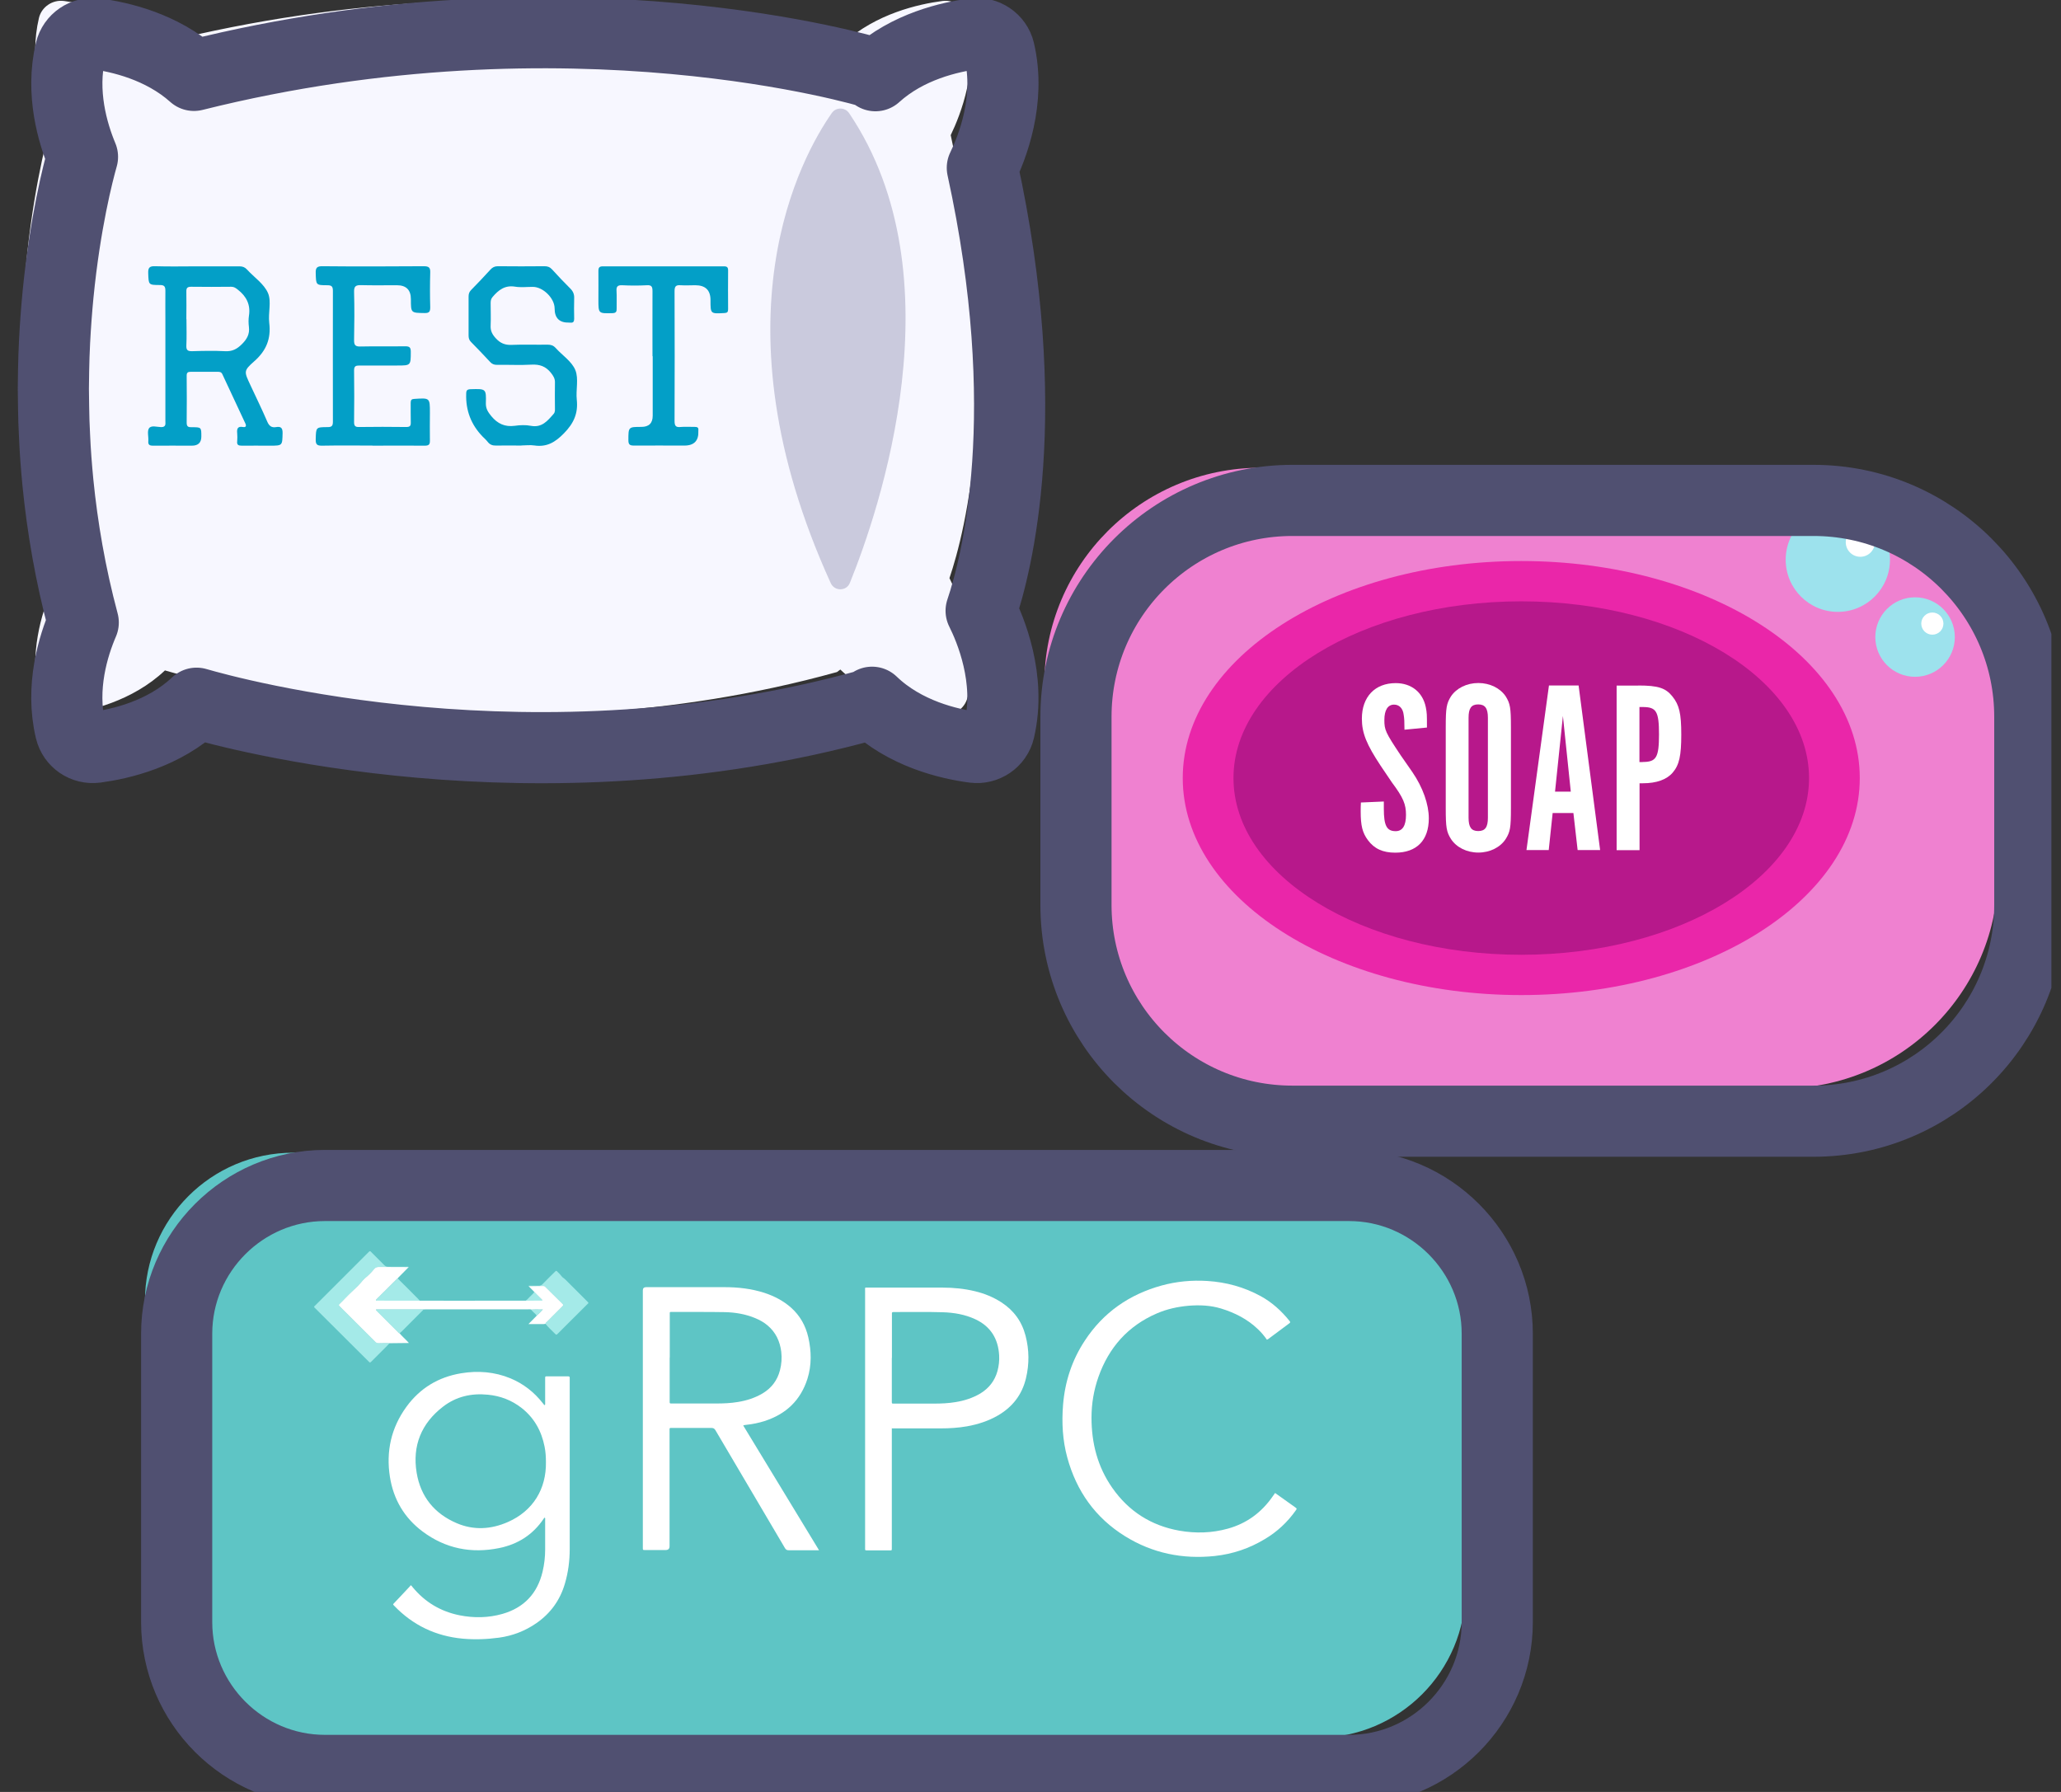 <?xml version="1.0" encoding="UTF-8"?> <svg xmlns="http://www.w3.org/2000/svg" width="115" height="100" viewBox="0 0 115 100" fill="none"><rect x="0" y="0" width="115" height="100" fill="#333333" stroke="none"/><g clip-path="url(#clip0_50_13889)"><path d="M52.975 32.254C53.49 33.285 54.666 36.043 53.987 38.916C53.836 39.553 53.223 39.965 52.581 39.88C51.187 39.698 48.726 39.128 46.889 37.364L46.701 37.504C28.116 42.662 11.095 37.971 9.203 37.413C7.379 39.141 4.948 39.698 3.578 39.874C2.935 39.959 2.323 39.547 2.172 38.91C1.608 36.516 2.323 34.206 2.881 32.903C-0.562 20.076 2.299 8.838 2.838 6.916C2.287 5.595 1.62 3.34 2.172 1.006C2.317 0.388 2.929 -0.03 3.572 0.055C4.912 0.23 7.245 0.758 9.052 2.382C30.092 -2.879 46.84 2.213 46.84 2.213L47.083 2.394C48.889 0.764 51.241 0.23 52.587 0.055C53.23 -0.03 53.842 0.382 53.993 1.018C54.642 3.77 53.593 6.419 53.048 7.541C56.042 21.228 53.848 29.696 52.981 32.254H52.975Z" fill="#F7F7FF"></path><path d="M46.416 6.304C44.725 8.717 39.651 17.815 46.355 32.545C46.568 33.006 47.234 33 47.422 32.527C49.035 28.545 53.545 15.451 47.38 6.316C47.15 5.977 46.652 5.971 46.416 6.304Z" fill="#CACADD"></path><path d="M10.992 14.863C11.78 14.863 12.574 14.863 13.362 14.863C13.538 14.863 13.665 14.912 13.78 15.039C14.18 15.476 14.738 15.845 14.956 16.36C15.156 16.833 14.956 17.464 15.023 18.015C15.132 18.9 14.859 19.573 14.18 20.167C13.58 20.695 13.623 20.743 13.968 21.483C14.283 22.162 14.617 22.84 14.914 23.532C15.017 23.768 15.15 23.877 15.399 23.835C15.671 23.786 15.774 23.877 15.768 24.174C15.75 24.865 15.768 24.871 15.071 24.871C14.544 24.871 14.017 24.865 13.489 24.871C13.301 24.871 13.21 24.829 13.235 24.623C13.247 24.477 13.247 24.326 13.235 24.18C13.21 23.938 13.253 23.774 13.556 23.829C13.726 23.859 13.756 23.768 13.689 23.628C13.259 22.713 12.829 21.792 12.404 20.877C12.35 20.761 12.259 20.749 12.156 20.749C11.652 20.749 11.149 20.749 10.64 20.749C10.483 20.749 10.416 20.792 10.416 20.961C10.422 21.84 10.428 22.719 10.416 23.598C10.416 23.841 10.543 23.841 10.719 23.841C11.234 23.841 11.234 23.847 11.234 24.362C11.234 24.701 11.059 24.871 10.707 24.871C9.986 24.871 9.264 24.865 8.543 24.871C8.331 24.871 8.258 24.817 8.276 24.605C8.294 24.368 8.203 24.071 8.313 23.901C8.44 23.72 8.761 23.829 8.991 23.835C9.276 23.835 9.228 23.653 9.228 23.489C9.228 21.616 9.228 19.749 9.228 17.876C9.228 17.33 9.222 16.779 9.228 16.233C9.228 16.009 9.185 15.906 8.931 15.906C8.276 15.906 8.294 15.894 8.27 15.245C8.258 14.93 8.349 14.845 8.664 14.857C9.44 14.882 10.222 14.863 11.004 14.863H10.992ZM10.404 17.809C10.404 18.3 10.422 18.791 10.398 19.282C10.386 19.549 10.483 19.604 10.731 19.598C11.337 19.579 11.95 19.567 12.55 19.598C12.956 19.622 13.223 19.482 13.501 19.203C13.78 18.925 13.938 18.646 13.889 18.246C13.865 18.046 13.859 17.834 13.889 17.634C13.992 17.003 13.75 16.536 13.265 16.16C13.15 16.07 13.059 16.003 12.907 16.003C12.162 16.009 11.416 16.015 10.671 16.003C10.458 16.003 10.392 16.064 10.398 16.276C10.41 16.791 10.398 17.3 10.398 17.815L10.404 17.809Z" fill="#039FC7"></path><path d="M20.788 24.865C19.848 24.865 18.909 24.853 17.969 24.871C17.672 24.877 17.611 24.786 17.617 24.508C17.636 23.847 17.617 23.835 18.29 23.835C18.527 23.835 18.575 23.744 18.575 23.532C18.575 21.101 18.569 18.67 18.575 16.239C18.575 16.009 18.527 15.918 18.272 15.918C17.623 15.918 17.636 15.906 17.617 15.251C17.605 14.942 17.684 14.851 18.005 14.857C19.884 14.876 21.77 14.869 23.649 14.857C23.94 14.857 24.018 14.942 24.006 15.221C23.988 15.857 23.988 16.5 24.006 17.137C24.006 17.373 23.97 17.476 23.691 17.47C22.927 17.458 22.927 17.47 22.927 16.7C22.927 16.179 22.667 15.918 22.145 15.918C21.479 15.918 20.812 15.93 20.151 15.912C19.86 15.906 19.751 15.967 19.757 16.282C19.781 17.185 19.775 18.088 19.757 18.985C19.757 19.246 19.818 19.343 20.097 19.337C20.933 19.319 21.77 19.337 22.606 19.325C22.843 19.325 22.921 19.379 22.921 19.628C22.921 20.398 22.921 20.398 22.158 20.398C21.46 20.398 20.757 20.404 20.06 20.398C19.854 20.398 19.757 20.428 19.757 20.671C19.769 21.628 19.769 22.586 19.757 23.55C19.757 23.75 19.806 23.835 20.024 23.829C20.909 23.817 21.788 23.817 22.673 23.829C22.873 23.829 22.927 23.762 22.921 23.574C22.909 23.21 22.921 22.84 22.915 22.477C22.915 22.313 22.97 22.265 23.134 22.259C23.988 22.204 23.988 22.198 23.988 23.047C23.988 23.562 23.976 24.077 23.988 24.586C23.994 24.817 23.916 24.871 23.697 24.871C22.721 24.859 21.745 24.871 20.776 24.871L20.788 24.865Z" fill="#039FC7"></path><path d="M29.099 24.865C28.626 24.865 28.159 24.853 27.686 24.865C27.486 24.871 27.334 24.817 27.213 24.659C27.128 24.55 27.025 24.459 26.928 24.362C26.286 23.699 25.981 22.903 26.013 21.974C26.013 21.78 26.068 21.725 26.268 21.719C27.116 21.695 27.134 21.689 27.11 22.507C27.104 22.81 27.232 22.998 27.413 23.222C27.765 23.647 28.171 23.835 28.723 23.762C29.014 23.72 29.329 23.707 29.614 23.762C30.238 23.883 30.553 23.483 30.893 23.095C30.978 22.998 30.965 22.883 30.965 22.774C30.965 22.307 30.953 21.84 30.965 21.367C30.978 21.131 30.875 20.974 30.735 20.798C30.45 20.446 30.117 20.325 29.662 20.349C29.02 20.386 28.377 20.349 27.735 20.361C27.571 20.361 27.456 20.319 27.347 20.198C26.995 19.822 26.643 19.446 26.28 19.082C26.171 18.973 26.146 18.858 26.146 18.712C26.146 17.991 26.146 17.276 26.146 16.555C26.146 16.409 26.177 16.3 26.28 16.191C26.649 15.815 27.013 15.433 27.365 15.045C27.48 14.918 27.601 14.857 27.777 14.857C28.65 14.869 29.523 14.863 30.39 14.857C30.565 14.857 30.687 14.906 30.808 15.039C31.141 15.403 31.475 15.76 31.826 16.106C31.984 16.264 32.05 16.433 32.038 16.658C32.026 17.033 32.032 17.409 32.038 17.785C32.038 17.943 31.99 18.027 31.82 18.003C31.796 18.003 31.772 18.003 31.753 18.003C31.216 18.015 30.947 17.753 30.947 17.215C30.947 16.645 30.305 16.009 29.729 16.009C29.395 16.009 29.056 16.051 28.735 15.997C28.171 15.906 27.813 16.185 27.48 16.579C27.389 16.688 27.377 16.797 27.377 16.924C27.377 17.337 27.395 17.749 27.377 18.155C27.359 18.452 27.462 18.658 27.662 18.876C27.916 19.155 28.183 19.264 28.559 19.246C29.226 19.216 29.887 19.246 30.553 19.234C30.741 19.234 30.875 19.276 31.002 19.416C31.378 19.834 31.911 20.173 32.105 20.658C32.299 21.143 32.123 21.762 32.184 22.313C32.263 23.071 32.014 23.622 31.469 24.18C30.978 24.683 30.511 24.962 29.814 24.859C29.577 24.823 29.335 24.859 29.092 24.859L29.099 24.865Z" fill="#039FC7"></path><path d="M36.408 19.882C36.408 18.67 36.402 17.464 36.408 16.251C36.408 16.009 36.366 15.9 36.093 15.918C35.639 15.942 35.178 15.942 34.717 15.918C34.444 15.906 34.384 16.009 34.402 16.251C34.42 16.573 34.402 16.888 34.408 17.209C34.414 17.391 34.378 17.47 34.172 17.476C33.39 17.494 33.39 17.506 33.39 16.73C33.39 16.191 33.396 15.657 33.39 15.118C33.39 14.924 33.45 14.863 33.644 14.863C35.893 14.863 38.142 14.863 40.391 14.863C40.573 14.863 40.627 14.918 40.627 15.094C40.621 15.815 40.621 16.53 40.627 17.252C40.627 17.409 40.585 17.464 40.415 17.47C39.639 17.512 39.645 17.518 39.645 16.748C39.645 16.195 39.362 15.918 38.797 15.918C38.524 15.918 38.245 15.936 37.972 15.918C37.687 15.894 37.639 16.009 37.639 16.264C37.645 18.67 37.651 21.083 37.639 23.489C37.639 23.756 37.7 23.859 37.978 23.828C38.239 23.804 38.506 23.828 38.766 23.823C38.912 23.823 38.985 23.859 38.966 24.017C38.966 24.029 38.966 24.041 38.966 24.053C38.991 24.594 38.732 24.865 38.191 24.865C37.251 24.865 36.311 24.859 35.372 24.865C35.135 24.865 35.063 24.805 35.063 24.562C35.063 23.823 35.063 23.823 35.79 23.823C36.21 23.823 36.42 23.614 36.42 23.198C36.42 22.089 36.42 20.986 36.42 19.876L36.408 19.882Z" fill="#039FC7"></path><path d="M99.419 26.102H70.347C63.679 26.102 58.273 31.508 58.273 38.177V48.669C58.273 55.338 63.679 60.744 70.347 60.744H99.419C106.088 60.744 111.494 55.338 111.494 48.669V38.177C111.494 31.508 106.088 26.102 99.419 26.102Z" fill="#EF81D0"></path><path d="M102.547 34.146C104.154 34.146 105.457 32.843 105.457 31.236C105.457 29.629 104.154 28.326 102.547 28.326C100.94 28.326 99.638 29.629 99.638 31.236C99.638 32.843 100.94 34.146 102.547 34.146Z" fill="#9DE2ED"></path><path d="M103.803 31.072C104.251 31.072 104.615 30.709 104.615 30.26C104.615 29.811 104.251 29.448 103.803 29.448C103.354 29.448 102.99 29.811 102.99 30.26C102.99 30.709 103.354 31.072 103.803 31.072Z" fill="white"></path><path d="M106.857 37.77C108.083 37.77 109.076 36.777 109.076 35.552C109.076 34.327 108.083 33.333 106.857 33.333C105.632 33.333 104.639 34.327 104.639 35.552C104.639 36.777 105.632 37.77 106.857 37.77Z" fill="#9DE2ED"></path><path d="M107.821 35.419C108.163 35.419 108.44 35.142 108.44 34.8C108.44 34.459 108.163 34.182 107.821 34.182C107.48 34.182 107.203 34.459 107.203 34.8C107.203 35.142 107.48 35.419 107.821 35.419Z" fill="white"></path><path d="M84.883 55.531C95.315 55.531 103.772 50.109 103.772 43.42C103.772 36.731 95.315 31.309 84.883 31.309C74.452 31.309 65.995 36.731 65.995 43.42C65.995 50.109 74.452 55.531 84.883 55.531Z" fill="#EA26A9"></path><path d="M84.884 53.282C93.752 53.282 100.941 48.867 100.941 43.42C100.941 37.973 93.752 33.558 84.884 33.558C76.015 33.558 68.826 37.973 68.826 43.42C68.826 48.867 76.015 53.282 84.884 53.282Z" fill="#B7188B"></path><path d="M77.215 44.729V45.129C77.215 46.081 77.379 46.384 77.876 46.384C78.264 46.384 78.452 46.069 78.452 45.475C78.452 44.881 78.3 44.511 77.67 43.669L77.039 42.735C76.257 41.553 75.99 40.916 75.99 40.104C75.99 38.892 76.718 38.122 77.876 38.122C78.743 38.122 79.379 38.619 79.555 39.456C79.621 39.801 79.621 39.844 79.621 40.601L78.367 40.722C78.367 40.256 78.355 40.092 78.324 39.898C78.282 39.528 78.076 39.322 77.785 39.322C77.439 39.322 77.245 39.625 77.245 40.177C77.245 40.729 77.3 40.868 78.154 42.147L78.803 43.081C79.397 43.947 79.725 44.887 79.725 45.669C79.725 46.893 79.052 47.584 77.852 47.584C77.16 47.584 76.681 47.366 76.324 46.881C76.021 46.469 75.924 46.081 75.924 45.281C75.924 45.087 75.924 45.008 75.936 44.784L77.203 44.729H77.215Z" fill="white"></path><path d="M84.307 45.099C84.307 46.202 84.264 46.421 84.016 46.821C83.713 47.287 83.137 47.578 82.488 47.578C81.84 47.578 81.264 47.287 80.961 46.821C80.712 46.421 80.67 46.19 80.67 45.099V40.583C80.67 39.498 80.712 39.262 80.961 38.862C81.264 38.407 81.84 38.116 82.488 38.116C83.137 38.116 83.713 38.407 84.016 38.862C84.264 39.262 84.307 39.492 84.307 40.583V45.099ZM83.022 40.056C83.022 39.535 82.87 39.31 82.482 39.31C82.094 39.31 81.943 39.528 81.943 40.056V45.633C81.943 46.154 82.094 46.378 82.482 46.378C82.87 46.378 83.022 46.16 83.022 45.633V40.056Z" fill="white"></path><path d="M86.41 47.439H85.174L86.429 38.255H88.083L89.284 47.439H88.029L87.793 45.372H86.635L86.416 47.439H86.41ZM87.211 39.922L86.768 44.178H87.647L87.204 39.922H87.211Z" fill="white"></path><path d="M91.411 38.255C92.527 38.255 92.939 38.395 93.315 38.862C93.703 39.34 93.812 39.825 93.812 40.995C93.812 42.165 93.703 42.687 93.333 43.117C92.999 43.505 92.436 43.711 91.666 43.711H91.484V47.445H90.205V38.261H91.417L91.411 38.255ZM91.66 42.523C92.418 42.523 92.569 42.274 92.569 40.983C92.569 39.692 92.418 39.456 91.66 39.456H91.478V42.529H91.66V42.523Z" fill="white"></path><path d="M73.5 64.327H16.362C11.792 64.327 8.088 68.031 8.088 72.601V88.701C8.088 93.271 11.792 96.975 16.362 96.975H73.5C78.07 96.975 81.774 93.271 81.774 88.701V72.601C81.774 68.031 78.07 64.327 73.5 64.327Z" fill="#5EC5C5"></path><path d="M41.476 79.56C42.883 81.882 44.289 84.185 45.701 86.513H45.55C45.034 86.513 44.519 86.513 44.01 86.513C43.907 86.513 43.852 86.482 43.798 86.391C42.507 84.203 41.216 82.015 39.924 79.821C39.87 79.724 39.803 79.687 39.694 79.687C38.973 79.687 38.245 79.687 37.524 79.687C37.494 79.687 37.469 79.687 37.439 79.687C37.372 79.681 37.354 79.712 37.36 79.772C37.36 79.802 37.36 79.839 37.36 79.869C37.36 82.009 37.36 84.149 37.36 86.288C37.36 86.43 37.288 86.501 37.142 86.501C36.754 86.501 36.372 86.501 35.984 86.501C35.869 86.501 35.869 86.501 35.869 86.385C35.869 86.367 35.869 86.349 35.869 86.331C35.869 81.554 35.869 76.784 35.869 72.007C35.869 71.894 35.928 71.835 36.045 71.831C37.506 71.831 38.967 71.831 40.428 71.831C41.185 71.831 41.925 71.916 42.646 72.146C43.198 72.328 43.707 72.589 44.143 72.977C44.64 73.419 44.95 73.977 45.101 74.626C45.277 75.402 45.295 76.183 45.053 76.947C44.671 78.147 43.852 78.923 42.652 79.305C42.331 79.408 41.998 79.475 41.664 79.511C41.61 79.511 41.555 79.53 41.482 79.542L41.476 79.56ZM37.366 75.765C37.366 76.565 37.366 77.359 37.366 78.16C37.366 78.19 37.366 78.226 37.366 78.257C37.366 78.305 37.391 78.323 37.439 78.323C37.469 78.323 37.506 78.323 37.536 78.323C38.348 78.323 39.161 78.323 39.979 78.323C40.379 78.323 40.779 78.305 41.173 78.239C41.664 78.16 42.137 78.008 42.561 77.754C43.052 77.457 43.373 77.032 43.519 76.475C43.61 76.129 43.634 75.784 43.592 75.432C43.519 74.85 43.283 74.347 42.828 73.965C42.628 73.795 42.398 73.668 42.155 73.565C41.61 73.335 41.034 73.238 40.446 73.225C39.458 73.207 38.47 73.219 37.475 73.213H37.463C37.397 73.207 37.36 73.225 37.372 73.298C37.372 73.329 37.372 73.353 37.372 73.383C37.372 74.177 37.372 74.971 37.372 75.765H37.366Z" fill="white"></path><path d="M30.401 84.694C30.359 84.7 30.353 84.731 30.335 84.755C29.735 85.646 28.898 86.179 27.855 86.391C26.297 86.707 24.855 86.422 23.576 85.464C22.557 84.7 21.957 83.676 21.757 82.421C21.533 80.996 21.824 79.681 22.679 78.505C23.436 77.469 24.455 76.85 25.722 76.638C26.667 76.481 27.601 76.553 28.492 76.923C29.213 77.226 29.807 77.693 30.292 78.311C30.316 78.348 30.347 78.378 30.371 78.408C30.371 78.408 30.389 78.408 30.407 78.408C30.425 78.366 30.419 78.317 30.419 78.275C30.419 77.82 30.419 77.372 30.419 76.917C30.419 76.808 30.419 76.808 30.523 76.808C30.91 76.808 31.305 76.808 31.692 76.808C31.765 76.808 31.796 76.826 31.789 76.905C31.789 76.929 31.789 76.953 31.789 76.978C31.789 80.136 31.789 83.288 31.789 86.446C31.789 87.107 31.705 87.755 31.517 88.386C31.25 89.295 30.723 90.028 29.941 90.574C29.304 91.016 28.601 91.289 27.837 91.392C27.164 91.483 26.491 91.507 25.819 91.447C24.321 91.308 23.042 90.701 22 89.616C21.921 89.531 21.909 89.544 22 89.453C22.297 89.144 22.588 88.828 22.879 88.519C22.897 88.501 22.903 88.477 22.909 88.465C22.976 88.495 23 88.543 23.024 88.574C23.715 89.41 24.588 89.931 25.649 90.144C26.449 90.301 27.249 90.289 28.037 90.065C29.237 89.719 29.983 88.931 30.274 87.713C30.371 87.307 30.419 86.888 30.419 86.47C30.419 85.906 30.419 85.349 30.419 84.785C30.419 84.761 30.432 84.731 30.401 84.7V84.694ZM30.462 81.591C30.462 81.306 30.444 81.021 30.389 80.742C30.219 79.869 29.813 79.129 29.104 78.572C28.552 78.141 27.922 77.899 27.219 77.832C26.297 77.741 25.455 77.935 24.721 78.499C23.509 79.433 23 80.681 23.248 82.185C23.467 83.518 24.236 84.47 25.485 85.003C26.437 85.409 27.401 85.349 28.34 84.937C29.759 84.312 30.486 83.076 30.462 81.591Z" fill="white"></path><path d="M70.687 74.759C70.542 74.547 70.372 74.347 70.184 74.171C69.602 73.613 68.905 73.262 68.141 73.025C67.547 72.844 66.935 72.819 66.323 72.868C65.711 72.922 65.123 73.05 64.559 73.292C62.94 73.989 61.873 75.195 61.292 76.838C61.031 77.578 60.904 78.335 60.904 79.117C60.904 80.536 61.243 81.857 62.061 83.027C62.977 84.343 64.238 85.143 65.814 85.422C66.717 85.579 67.626 85.555 68.517 85.306C69.56 85.016 70.384 84.409 71.002 83.524C71.051 83.458 71.093 83.391 71.148 83.318C71.184 83.342 71.221 83.367 71.251 83.391C71.59 83.633 71.924 83.87 72.263 84.112C72.372 84.191 72.372 84.191 72.294 84.3C71.833 84.949 71.263 85.482 70.578 85.888C69.717 86.41 68.784 86.725 67.778 86.834C65.989 87.022 64.31 86.682 62.777 85.731C61.116 84.7 60.061 83.209 59.552 81.336C59.291 80.378 59.237 79.396 59.316 78.408C59.419 77.111 59.812 75.905 60.528 74.82C61.558 73.244 63.013 72.237 64.813 71.74C65.65 71.51 66.505 71.431 67.371 71.486C68.42 71.552 69.42 71.825 70.348 72.334C70.978 72.68 71.499 73.153 71.948 73.71C71.984 73.759 72.021 73.789 71.948 73.844C71.542 74.141 71.136 74.444 70.736 74.747C70.73 74.747 70.718 74.747 70.699 74.759H70.687Z" fill="white"></path><path d="M49.762 79.699V79.887C49.762 82.039 49.762 84.191 49.762 86.349C49.762 86.549 49.774 86.519 49.598 86.519C49.192 86.519 48.78 86.519 48.374 86.519C48.271 86.519 48.271 86.519 48.271 86.422C48.271 86.391 48.271 86.367 48.271 86.337C48.271 81.566 48.271 76.802 48.271 72.031C48.271 71.825 48.234 71.856 48.453 71.856C49.835 71.856 51.211 71.856 52.593 71.856C53.211 71.856 53.817 71.916 54.417 72.062C54.939 72.189 55.43 72.389 55.878 72.68C56.569 73.129 57.018 73.747 57.224 74.541C57.43 75.329 57.436 76.123 57.248 76.911C57.03 77.832 56.497 78.517 55.684 78.99C55.151 79.299 54.569 79.487 53.963 79.596C53.478 79.681 52.993 79.712 52.502 79.712C51.647 79.712 50.786 79.712 49.932 79.712H49.774L49.762 79.699ZM49.762 75.777C49.762 76.572 49.762 77.366 49.762 78.16C49.762 78.19 49.762 78.226 49.762 78.257C49.762 78.311 49.78 78.335 49.841 78.329C49.871 78.329 49.895 78.329 49.926 78.329C50.659 78.329 51.393 78.329 52.126 78.329C52.526 78.329 52.926 78.311 53.32 78.245C53.811 78.166 54.284 78.014 54.708 77.76C55.181 77.469 55.502 77.062 55.654 76.523C55.733 76.232 55.769 75.935 55.751 75.632C55.696 74.704 55.272 74.019 54.417 73.62C53.842 73.353 53.229 73.25 52.605 73.231C51.69 73.201 50.78 73.225 49.865 73.219C49.792 73.219 49.756 73.238 49.768 73.31C49.768 73.341 49.768 73.377 49.768 73.407C49.768 74.195 49.768 74.983 49.768 75.777H49.762Z" fill="white"></path><path d="M22.799 70.716C22.763 70.716 22.727 70.71 22.684 70.71C22.169 70.71 21.648 70.71 21.133 70.704C21.011 70.704 20.933 70.746 20.866 70.831C20.72 71.013 20.557 71.177 20.375 71.322C20.326 71.365 20.272 71.413 20.235 71.462C20.047 71.698 19.823 71.898 19.611 72.104C19.393 72.31 19.193 72.54 18.968 72.747C18.884 72.825 18.884 72.831 18.968 72.916C19.629 73.571 20.29 74.232 20.945 74.886C20.999 74.941 21.048 74.959 21.12 74.959C21.326 74.959 21.527 74.947 21.733 74.959C21.563 75.153 21.375 75.323 21.193 75.511C21.036 75.668 20.878 75.826 20.72 75.984C20.648 76.05 20.648 76.056 20.575 75.984C20.157 75.565 19.738 75.153 19.32 74.735C18.756 74.171 18.187 73.607 17.623 73.044C17.495 72.916 17.495 72.941 17.623 72.819C18.253 72.189 18.89 71.552 19.52 70.922C19.854 70.589 20.193 70.249 20.526 69.916C20.648 69.794 20.636 69.788 20.757 69.916C20.987 70.146 21.217 70.37 21.442 70.601C21.502 70.661 21.563 70.692 21.654 70.692C21.999 70.692 22.339 70.692 22.684 70.692C22.727 70.692 22.769 70.68 22.806 70.704C22.806 70.704 22.806 70.71 22.806 70.716C22.806 70.716 22.799 70.722 22.794 70.728L22.799 70.716Z" fill="#A4EAE8"></path><path d="M30.438 73.874C30.444 73.813 30.498 73.789 30.529 73.753C30.807 73.474 31.086 73.195 31.365 72.916C31.45 72.831 31.456 72.825 31.365 72.74C31.056 72.437 30.753 72.134 30.444 71.831C30.407 71.795 30.371 71.765 30.31 71.765C30.038 71.771 29.771 71.777 29.498 71.777C29.498 71.728 29.541 71.752 29.559 71.752C29.722 71.752 29.892 71.752 30.056 71.752C30.141 71.752 30.207 71.728 30.268 71.668C30.492 71.437 30.723 71.207 30.953 70.983C31.038 70.898 31.038 70.898 31.116 70.983C31.189 71.055 31.268 71.128 31.329 71.213C31.383 71.292 31.474 71.334 31.541 71.401C31.965 71.819 32.383 72.237 32.802 72.662C32.814 72.674 32.82 72.686 32.832 72.698C32.832 72.74 32.796 72.759 32.771 72.783C32.226 73.329 31.68 73.868 31.135 74.414C31.116 74.432 31.098 74.444 31.086 74.462C31.056 74.492 31.032 74.486 31.001 74.462C30.813 74.268 30.607 74.092 30.438 73.88V73.874Z" fill="#A4EAE8"></path><path d="M29.813 72.098C29.964 72.249 30.116 72.401 30.273 72.559C30.273 72.571 30.267 72.577 30.261 72.589C27.17 72.601 24.078 72.589 20.993 72.589C20.968 72.553 20.993 72.534 21.005 72.522C21.387 72.14 21.775 71.758 22.157 71.377C22.169 71.365 22.181 71.365 22.193 71.358C22.241 71.383 22.272 71.425 22.308 71.462C22.648 71.795 22.981 72.134 23.314 72.468C23.387 72.54 23.46 72.656 23.563 72.656C25.448 72.656 27.291 72.644 29.176 72.65C29.273 72.65 29.394 72.546 29.461 72.474C29.57 72.347 29.716 72.243 29.813 72.104V72.098Z" fill="#A4EAE8"></path><path d="M22.297 74.407C22.261 74.407 22.242 74.371 22.218 74.353C21.824 73.959 21.424 73.559 21.03 73.165C21.012 73.147 20.994 73.122 20.981 73.104C21 73.068 21.024 73.074 21.048 73.074C21.885 73.074 22.721 73.074 23.558 73.074C23.582 73.074 23.606 73.074 23.63 73.08C23.6 73.116 23.57 73.153 23.533 73.183C23.158 73.559 22.782 73.935 22.406 74.311C22.37 74.341 22.333 74.371 22.303 74.407H22.297Z" fill="#A4EAE8"></path><path d="M29.637 73.08C29.843 73.062 30.049 73.08 30.285 73.074C30.164 73.213 30.055 73.322 29.94 73.425C29.91 73.341 29.831 73.298 29.776 73.238C29.734 73.183 29.673 73.147 29.637 73.086V73.08Z" fill="#A4EAE8"></path><path d="M29.813 72.098C29.71 71.989 29.601 71.886 29.498 71.777C29.771 71.777 30.038 71.771 30.31 71.765C30.371 71.765 30.407 71.789 30.444 71.831C30.753 72.134 31.056 72.437 31.365 72.74C31.45 72.825 31.45 72.825 31.365 72.916C31.086 73.195 30.807 73.474 30.529 73.753C30.492 73.789 30.444 73.813 30.438 73.874C30.401 73.88 30.365 73.892 30.329 73.892C30.062 73.892 29.789 73.892 29.486 73.892C29.656 73.722 29.801 73.571 29.947 73.425C30.062 73.322 30.171 73.213 30.292 73.074C30.056 73.074 29.85 73.062 29.644 73.08C29.589 73.062 29.528 73.068 29.474 73.068C27.583 73.068 25.691 73.068 23.794 73.068C23.739 73.068 23.679 73.068 23.624 73.074C23.6 73.074 23.576 73.068 23.552 73.068C22.715 73.068 21.878 73.068 21.042 73.068C21.018 73.068 20.994 73.062 20.975 73.098C20.994 73.116 21.006 73.141 21.024 73.159C21.418 73.553 21.818 73.953 22.212 74.347C22.236 74.371 22.254 74.401 22.291 74.401C22.418 74.553 22.57 74.686 22.709 74.832C22.739 74.862 22.77 74.898 22.818 74.947C22.442 74.947 22.085 74.953 21.733 74.959C21.527 74.941 21.327 74.959 21.121 74.959C21.048 74.959 20.994 74.941 20.945 74.886C20.284 74.226 19.624 73.571 18.969 72.916C18.884 72.831 18.884 72.825 18.969 72.747C19.187 72.54 19.387 72.31 19.611 72.104C19.83 71.898 20.048 71.698 20.236 71.462C20.278 71.413 20.327 71.365 20.375 71.322C20.557 71.177 20.721 71.013 20.866 70.831C20.933 70.746 21.012 70.704 21.133 70.704C21.648 70.71 22.169 70.71 22.685 70.71C22.721 70.71 22.758 70.71 22.8 70.716C22.612 70.904 22.424 71.098 22.236 71.286C22.218 71.304 22.194 71.322 22.188 71.352C22.176 71.358 22.163 71.365 22.151 71.371C21.769 71.752 21.381 72.134 21 72.516C20.981 72.534 20.963 72.553 20.988 72.583C24.073 72.583 27.164 72.595 30.256 72.583C30.256 72.571 30.262 72.565 30.268 72.553C30.116 72.401 29.965 72.249 29.807 72.092L29.813 72.098Z" fill="white"></path><path d="M54.745 34.085C55.26 35.115 56.43 37.867 55.757 40.741C55.606 41.377 54.987 41.789 54.351 41.705C52.957 41.523 50.49 40.953 48.659 39.189L48.465 39.328C29.886 44.487 12.865 39.795 10.967 39.243C9.143 40.971 6.718 41.523 5.342 41.705C4.694 41.789 4.087 41.377 3.936 40.741C3.366 38.352 4.087 36.037 4.645 34.74C3.924 32.048 3.481 29.43 3.233 26.95C3.148 26.065 3.081 25.205 3.045 24.362C3.014 23.798 2.996 23.241 2.99 22.695C2.972 22.016 2.972 21.349 2.99 20.701C2.996 20.137 3.021 19.591 3.045 19.058C3.093 18.131 3.16 17.252 3.239 16.427C3.633 12.427 4.354 9.626 4.603 8.753C4.051 7.432 3.384 5.177 3.936 2.843C4.087 2.212 4.694 1.8 5.342 1.885C6.676 2.061 9.009 2.588 10.822 4.207C31.862 -1.055 48.605 4.043 48.605 4.043L48.847 4.225C50.653 2.588 53.005 2.061 54.351 1.885C54.987 1.8 55.606 2.212 55.757 2.843C56.406 5.601 55.357 8.244 54.812 9.365C57.806 23.059 55.612 31.521 54.745 34.085Z" stroke="#505071" stroke-width="3.97" stroke-linecap="round" stroke-linejoin="round"></path><path d="M113.259 40.001V50.5C113.259 57.168 107.858 62.569 101.19 62.569H72.112C65.444 62.569 60.037 57.168 60.037 50.5V40.001C60.037 33.333 65.444 27.926 72.112 27.926H101.19C107.858 27.926 113.259 33.333 113.259 40.001Z" stroke="#505071" stroke-width="3.97" stroke-linecap="round" stroke-linejoin="round"></path><path d="M83.544 74.426V90.525C83.544 95.078 79.823 98.8 75.27 98.8H18.133C13.58 98.8 9.858 95.078 9.858 90.525V74.426C9.858 69.879 13.58 66.157 18.133 66.157H75.27C79.823 66.157 83.544 69.879 83.544 74.426Z" stroke="#505071" stroke-width="3.97" stroke-linecap="round" stroke-linejoin="round"></path></g><defs><clipPath id="clip0_50_13889"><rect width="113.93" height="100" fill="white" transform="translate(0.535)"></rect></clipPath></defs></svg> 
